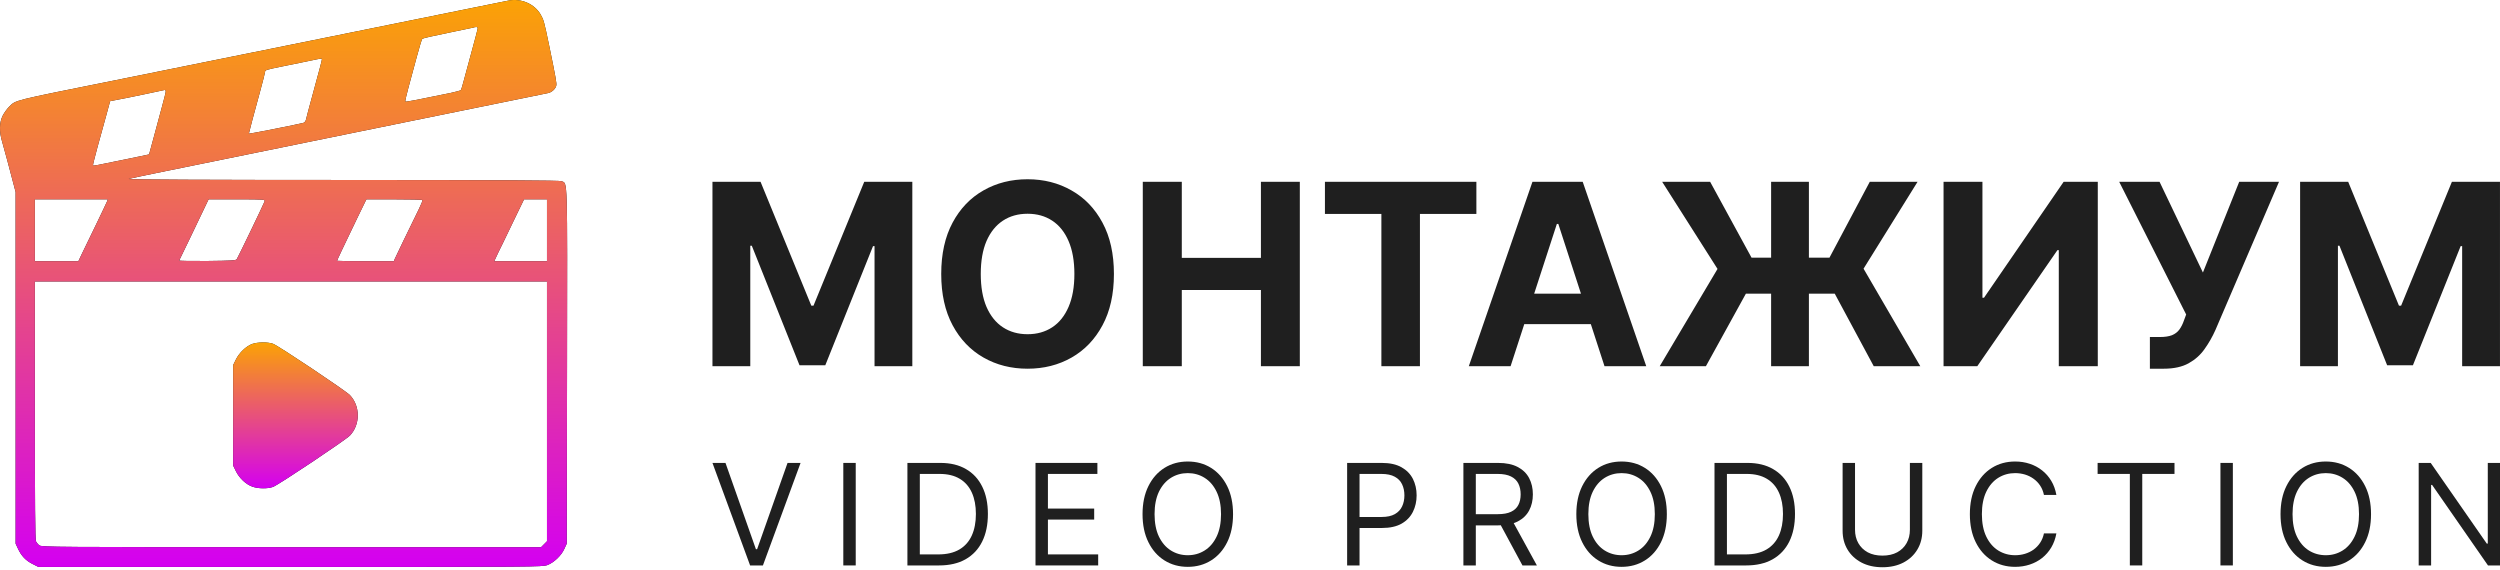 <?xml version="1.0" encoding="UTF-8"?> <svg xmlns="http://www.w3.org/2000/svg" width="114" height="26" viewBox="0 0 114 26" fill="none"><path d="M46.857 8.174C47.599 8.174 48.267 8.344 48.86 8.683C49.457 9.02 49.929 9.51 50.273 10.153C50.621 10.796 50.795 11.577 50.795 12.494C50.795 13.41 50.621 14.19 50.273 14.834C49.929 15.477 49.457 15.968 48.86 16.307C48.267 16.644 47.599 16.813 46.857 16.813C46.11 16.813 45.44 16.643 44.846 16.303C44.252 15.964 43.782 15.473 43.438 14.83C43.093 14.187 42.92 13.408 42.92 12.494C42.92 11.577 43.093 10.796 43.438 10.153C43.782 9.51 44.252 9.02 44.846 8.683C45.44 8.344 46.11 8.174 46.857 8.174ZM100.453 12.427L102.108 8.289H103.923L101.024 15.047C100.885 15.359 100.719 15.649 100.527 15.918C100.339 16.186 100.096 16.402 99.801 16.566C99.505 16.73 99.127 16.813 98.667 16.813H98.035V15.368H98.491C98.718 15.368 98.901 15.34 99.041 15.286C99.181 15.228 99.292 15.144 99.374 15.035C99.459 14.922 99.529 14.783 99.587 14.616L99.689 14.341L96.635 8.289H98.475L100.453 12.427ZM36.996 13.939H37.095L39.41 8.289H41.602V16.698H39.879V11.225H39.809L37.633 16.657H36.458L34.282 11.205H34.213V16.698H32.488V8.289H34.681L36.996 13.939ZM53.89 11.758H57.498V8.289H59.272V16.698H57.498V13.224H53.89V16.698H52.111V8.289H53.89V11.758ZM67.323 9.754H64.749V16.698H62.991V9.754H60.417V8.289H67.323V9.754ZM75.069 16.698H73.165L72.542 14.78H69.507L68.883 16.698H66.978L69.88 8.289H72.171L75.069 16.698ZM79.871 11.751H80.763V8.289H82.486V11.751H83.423L85.262 8.289H87.442L84.978 12.252L87.565 16.698H85.442L83.665 13.392H82.486V16.698H80.763V13.392H79.612L77.79 16.698H75.684L78.319 12.263L75.794 8.289H77.982L79.871 11.751ZM90.399 13.578H90.47L94.103 8.289H95.659V16.698H93.881V11.406H93.819L90.165 16.698H88.626V8.289H90.399V13.578ZM109.393 13.939H109.491L111.807 8.289H113.999V16.698H112.274V11.225H112.205L110.029 16.657H108.854L106.679 11.205H106.609V16.698H104.885V8.289H107.077L109.393 13.939ZM46.857 9.747C46.428 9.747 46.053 9.852 45.732 10.063C45.412 10.274 45.163 10.583 44.985 10.991C44.81 11.399 44.723 11.9 44.723 12.494C44.723 13.087 44.81 13.588 44.985 13.996C45.163 14.403 45.412 14.714 45.732 14.924C46.053 15.135 46.428 15.24 46.857 15.24C47.287 15.24 47.662 15.135 47.982 14.924C48.303 14.714 48.55 14.403 48.726 13.996C48.903 13.588 48.992 13.087 48.992 12.494C48.992 11.9 48.903 11.399 48.726 10.991C48.55 10.583 48.303 10.274 47.982 10.063C47.662 9.852 47.287 9.747 46.857 9.747ZM69.958 13.392H72.092L71.059 10.21H70.993L69.958 13.392Z" fill="#1F1F1F"></path><path d="M33.082 21.109L34.47 25.044H34.524L35.912 21.109H36.506L34.789 25.784H34.205L32.488 21.109H33.082Z" fill="#1F1F1F"></path><path d="M39.021 21.109V25.784H38.455V21.109H39.021Z" fill="#1F1F1F"></path><path d="M42.82 25.784H41.378V21.109H42.884C43.338 21.109 43.726 21.202 44.048 21.39C44.371 21.575 44.618 21.842 44.79 22.191C44.962 22.538 45.048 22.953 45.048 23.437C45.048 23.924 44.962 24.343 44.788 24.695C44.615 25.045 44.362 25.314 44.03 25.503C43.699 25.69 43.295 25.784 42.82 25.784ZM41.944 25.281H42.784C43.17 25.281 43.491 25.207 43.745 25.058C43.999 24.909 44.188 24.696 44.313 24.421C44.438 24.145 44.501 23.817 44.501 23.437C44.501 23.06 44.439 22.735 44.316 22.462C44.192 22.188 44.008 21.978 43.763 21.832C43.518 21.685 43.213 21.611 42.848 21.611H41.944V25.281Z" fill="#1F1F1F"></path><path d="M47.219 25.784V21.109H50.041V21.611H47.785V23.191H49.895V23.693H47.785V25.281H50.077V25.784H47.219Z" fill="#1F1F1F"></path><path d="M56.227 23.446C56.227 23.939 56.138 24.365 55.96 24.724C55.782 25.084 55.537 25.361 55.227 25.555C54.916 25.75 54.562 25.848 54.163 25.848C53.764 25.848 53.41 25.75 53.099 25.555C52.789 25.361 52.545 25.084 52.367 24.724C52.189 24.365 52.1 23.939 52.1 23.446C52.1 22.953 52.189 22.527 52.367 22.168C52.545 21.809 52.789 21.532 53.099 21.337C53.41 21.142 53.764 21.045 54.163 21.045C54.562 21.045 54.916 21.142 55.227 21.337C55.537 21.532 55.782 21.809 55.96 22.168C56.138 22.527 56.227 22.953 56.227 23.446ZM55.679 23.446C55.679 23.041 55.611 22.7 55.476 22.421C55.342 22.143 55.16 21.932 54.93 21.789C54.702 21.646 54.446 21.574 54.163 21.574C53.88 21.574 53.624 21.646 53.394 21.789C53.166 21.932 52.984 22.143 52.848 22.421C52.715 22.7 52.648 23.041 52.648 23.446C52.648 23.851 52.715 24.193 52.848 24.471C52.984 24.75 53.166 24.96 53.394 25.103C53.624 25.246 53.88 25.318 54.163 25.318C54.446 25.318 54.702 25.246 54.93 25.103C55.16 24.96 55.342 24.75 55.476 24.471C55.611 24.193 55.679 23.851 55.679 23.446Z" fill="#1F1F1F"></path><path d="M61.429 25.784V21.109H63.009C63.376 21.109 63.675 21.175 63.908 21.307C64.142 21.438 64.316 21.616 64.429 21.839C64.541 22.063 64.598 22.312 64.598 22.588C64.598 22.863 64.541 23.114 64.429 23.339C64.317 23.564 64.146 23.744 63.913 23.878C63.68 24.01 63.382 24.076 63.018 24.076H61.886V23.574H63C63.251 23.574 63.452 23.531 63.605 23.444C63.757 23.357 63.867 23.24 63.936 23.092C64.006 22.943 64.041 22.775 64.041 22.588C64.041 22.401 64.006 22.233 63.936 22.086C63.867 21.938 63.756 21.822 63.602 21.739C63.449 21.654 63.245 21.611 62.99 21.611H61.995V25.784H61.429Z" fill="#1F1F1F"></path><path d="M66.731 25.784V21.109H68.31C68.676 21.109 68.975 21.171 69.21 21.296C69.444 21.419 69.618 21.589 69.73 21.805C69.843 22.021 69.899 22.267 69.899 22.542C69.899 22.818 69.843 23.062 69.73 23.275C69.618 23.488 69.445 23.655 69.212 23.777C68.979 23.897 68.682 23.957 68.32 23.957H67.041V23.446H68.301C68.551 23.446 68.752 23.41 68.904 23.337C69.058 23.264 69.169 23.16 69.237 23.026C69.307 22.891 69.342 22.729 69.342 22.542C69.342 22.355 69.307 22.191 69.237 22.051C69.167 21.911 69.055 21.803 68.902 21.727C68.748 21.65 68.545 21.611 68.292 21.611H67.297V25.784H66.731ZM68.931 23.684L70.082 25.784H69.424L68.292 23.684H68.931Z" fill="#1F1F1F"></path><path d="M76.008 23.446C76.008 23.939 75.919 24.365 75.741 24.724C75.563 25.084 75.319 25.361 75.008 25.555C74.698 25.75 74.343 25.848 73.945 25.848C73.546 25.848 73.191 25.75 72.881 25.555C72.571 25.361 72.326 25.084 72.148 24.724C71.97 24.365 71.881 23.939 71.881 23.446C71.881 22.953 71.97 22.527 72.148 22.168C72.326 21.809 72.571 21.532 72.881 21.337C73.191 21.142 73.546 21.045 73.945 21.045C74.343 21.045 74.698 21.142 75.008 21.337C75.319 21.532 75.563 21.809 75.741 22.168C75.919 22.527 76.008 22.953 76.008 23.446ZM75.46 23.446C75.46 23.041 75.393 22.7 75.257 22.421C75.123 22.143 74.942 21.932 74.712 21.789C74.483 21.646 74.228 21.574 73.945 21.574C73.662 21.574 73.405 21.646 73.175 21.789C72.947 21.932 72.765 22.143 72.63 22.421C72.496 22.7 72.429 23.041 72.429 23.446C72.429 23.851 72.496 24.193 72.63 24.471C72.765 24.75 72.947 24.96 73.175 25.103C73.405 25.246 73.662 25.318 73.945 25.318C74.228 25.318 74.483 25.246 74.712 25.103C74.942 24.96 75.123 24.75 75.257 24.471C75.393 24.193 75.46 23.851 75.46 23.446Z" fill="#1F1F1F"></path><path d="M79.624 25.784H78.181V21.109H79.688C80.141 21.109 80.53 21.202 80.852 21.39C81.175 21.575 81.422 21.842 81.594 22.191C81.766 22.538 81.852 22.953 81.852 23.437C81.852 23.924 81.765 24.343 81.592 24.695C81.418 25.045 81.166 25.314 80.834 25.503C80.502 25.69 80.099 25.784 79.624 25.784ZM78.748 25.281H79.588C79.974 25.281 80.294 25.207 80.549 25.058C80.803 24.909 80.992 24.696 81.117 24.421C81.242 24.145 81.304 23.817 81.304 23.437C81.304 23.06 81.243 22.735 81.119 22.462C80.996 22.188 80.812 21.978 80.567 21.832C80.322 21.685 80.017 21.611 79.651 21.611H78.748V25.281Z" fill="#1F1F1F"></path><path d="M87.091 21.109H87.657V24.204C87.657 24.524 87.582 24.809 87.431 25.06C87.282 25.31 87.071 25.507 86.799 25.651C86.526 25.794 86.207 25.866 85.84 25.866C85.473 25.866 85.154 25.794 84.881 25.651C84.609 25.507 84.397 25.31 84.247 25.06C84.097 24.809 84.023 24.524 84.023 24.204V21.109H84.589V24.158C84.589 24.387 84.639 24.59 84.74 24.768C84.84 24.944 84.983 25.084 85.169 25.186C85.356 25.286 85.58 25.336 85.84 25.336C86.1 25.336 86.324 25.286 86.511 25.186C86.698 25.084 86.841 24.944 86.94 24.768C87.041 24.59 87.091 24.387 87.091 24.158V21.109Z" fill="#1F1F1F"></path><path d="M93.771 22.57H93.204C93.171 22.407 93.112 22.264 93.029 22.14C92.947 22.017 92.846 21.914 92.728 21.83C92.61 21.745 92.48 21.681 92.337 21.638C92.194 21.596 92.045 21.574 91.89 21.574C91.607 21.574 91.35 21.646 91.12 21.789C90.892 21.932 90.71 22.143 90.575 22.421C90.441 22.7 90.374 23.041 90.374 23.446C90.374 23.851 90.441 24.193 90.575 24.471C90.71 24.75 90.892 24.96 91.12 25.103C91.35 25.246 91.607 25.318 91.89 25.318C92.045 25.318 92.194 25.297 92.337 25.254C92.48 25.211 92.61 25.148 92.728 25.065C92.846 24.979 92.947 24.875 93.029 24.752C93.112 24.627 93.171 24.484 93.204 24.323H93.771C93.728 24.562 93.65 24.775 93.538 24.964C93.425 25.153 93.285 25.313 93.118 25.446C92.95 25.577 92.763 25.676 92.554 25.745C92.347 25.813 92.126 25.848 91.89 25.848C91.491 25.848 91.136 25.75 90.826 25.555C90.516 25.361 90.271 25.084 90.093 24.724C89.915 24.365 89.826 23.939 89.826 23.446C89.826 22.953 89.915 22.527 90.093 22.168C90.271 21.809 90.516 21.532 90.826 21.337C91.136 21.142 91.491 21.045 91.89 21.045C92.126 21.045 92.347 21.079 92.554 21.148C92.763 21.216 92.95 21.316 93.118 21.449C93.285 21.58 93.425 21.739 93.538 21.928C93.65 22.115 93.728 22.329 93.771 22.57Z" fill="#1F1F1F"></path><path d="M95.651 21.611V21.109H99.157V21.611H97.687V25.784H97.121V21.611H95.651Z" fill="#1F1F1F"></path><path d="M101.818 21.109V25.784H101.252V21.109H101.818Z" fill="#1F1F1F"></path><path d="M108.119 23.446C108.119 23.939 108.03 24.365 107.852 24.724C107.674 25.084 107.43 25.361 107.119 25.555C106.809 25.75 106.454 25.848 106.056 25.848C105.657 25.848 105.302 25.75 104.992 25.555C104.682 25.361 104.437 25.084 104.259 24.724C104.081 24.365 103.992 23.939 103.992 23.446C103.992 22.953 104.081 22.527 104.259 22.168C104.437 21.809 104.682 21.532 104.992 21.337C105.302 21.142 105.657 21.045 106.056 21.045C106.454 21.045 106.809 21.142 107.119 21.337C107.43 21.532 107.674 21.809 107.852 22.168C108.03 22.527 108.119 22.953 108.119 23.446ZM107.571 23.446C107.571 23.041 107.504 22.7 107.368 22.421C107.234 22.143 107.052 21.932 106.823 21.789C106.594 21.646 106.339 21.574 106.056 21.574C105.773 21.574 105.516 21.646 105.286 21.789C105.058 21.932 104.876 22.143 104.741 22.421C104.607 22.7 104.54 23.041 104.54 23.446C104.54 23.851 104.607 24.193 104.741 24.471C104.876 24.75 105.058 24.96 105.286 25.103C105.516 25.246 105.773 25.318 106.056 25.318C106.339 25.318 106.594 25.246 106.823 25.103C107.052 24.96 107.234 24.75 107.368 24.471C107.504 24.193 107.571 23.851 107.571 23.446Z" fill="#1F1F1F"></path><path d="M114 21.109V25.784H113.452L110.904 22.113H110.859V25.784H110.292V21.109H110.84L113.397 24.788H113.443V21.109H114Z" fill="#1F1F1F"></path><path d="M23.208 0.022C23.107 0.04 22.233 0.221 21.266 0.415C19.389 0.799 16.059 1.474 13.267 2.038C12.328 2.228 10.524 2.593 9.267 2.847C8.009 3.102 6.21 3.467 5.267 3.657C0.481 4.618 0.74 4.554 0.411 4.873C0.319 4.965 0.189 5.146 0.125 5.27C-0.033 5.576 -0.042 6.015 0.101 6.477C0.152 6.653 0.263 7.051 0.342 7.356C0.421 7.661 0.536 8.1 0.601 8.336L0.712 8.757V16.775V24.789L0.823 25.025C0.975 25.353 1.17 25.557 1.484 25.718L1.752 25.852H13.243C24.457 25.852 24.739 25.852 24.966 25.765C25.266 25.649 25.599 25.33 25.733 25.029L25.844 24.789L25.858 16.706C25.872 7.855 25.886 8.392 25.608 8.262C25.525 8.225 22.894 8.211 15.611 8.207C9.604 8.207 5.785 8.188 5.868 8.16C5.946 8.137 6.515 8.017 7.139 7.888C7.764 7.763 8.938 7.522 9.752 7.356C10.566 7.189 11.482 7 11.787 6.94C12.092 6.88 13.114 6.671 14.053 6.477C14.996 6.283 16.013 6.075 16.318 6.015C16.624 5.95 17.646 5.742 18.584 5.552C19.528 5.358 20.545 5.15 20.85 5.09C21.155 5.03 22.177 4.817 23.116 4.628C24.059 4.433 24.896 4.262 24.975 4.248C25.151 4.221 25.34 4.05 25.368 3.897C25.386 3.791 25.354 3.587 25.044 2.084C24.813 0.975 24.794 0.905 24.647 0.651C24.369 0.179 23.773 -0.08 23.208 0.022ZM21.77 1.354C21.756 1.428 21.632 1.89 21.497 2.385C21.359 2.88 21.206 3.462 21.146 3.68C21.091 3.897 21.03 4.091 21.012 4.11C20.994 4.128 20.785 4.188 20.545 4.239C19.162 4.526 18.501 4.655 18.483 4.632C18.469 4.618 18.533 4.332 18.626 3.994C18.718 3.657 18.89 3.023 19.005 2.593C19.121 2.158 19.236 1.788 19.255 1.77C19.273 1.747 19.796 1.627 20.415 1.502C21.035 1.377 21.567 1.266 21.59 1.257C21.618 1.243 21.673 1.233 21.72 1.233C21.784 1.229 21.793 1.252 21.77 1.354ZM14.677 2.709C14.677 2.755 14.617 2.991 14.214 4.466C14.09 4.91 13.979 5.34 13.96 5.423C13.946 5.506 13.895 5.585 13.845 5.599C13.683 5.65 11.348 6.117 11.348 6.093C11.348 6.066 11.602 5.109 11.861 4.17C11.986 3.717 12.087 3.314 12.087 3.282C12.087 3.194 12.11 3.185 12.878 3.028C13.271 2.949 13.821 2.833 14.099 2.778C14.723 2.648 14.677 2.653 14.677 2.709ZM7.556 4.174C7.556 4.221 7.472 4.549 7.375 4.905C7.278 5.261 7.107 5.885 7.001 6.292C6.89 6.699 6.802 7.037 6.797 7.041C6.793 7.046 5.179 7.379 4.462 7.522C4.351 7.545 4.249 7.555 4.24 7.545C4.231 7.536 4.323 7.157 4.448 6.704C4.573 6.246 4.753 5.594 4.851 5.243L5.022 4.614L5.304 4.558C5.461 4.531 6.016 4.42 6.538 4.309C7.061 4.198 7.5 4.105 7.523 4.1C7.542 4.096 7.556 4.133 7.556 4.174ZM4.878 9.192C4.855 9.252 4.624 9.733 4.37 10.26C4.111 10.792 3.829 11.379 3.736 11.569L3.574 11.911H2.58H1.59V10.5V9.09H3.255H4.92L4.878 9.192ZM12.064 9.187C12.037 9.275 10.89 11.661 10.797 11.818C10.765 11.878 10.557 11.888 9.456 11.901C8.739 11.906 8.161 11.897 8.171 11.878C8.198 11.832 8.924 10.325 9.253 9.631L9.512 9.09H10.802C12.092 9.09 12.092 9.09 12.064 9.187ZM19.264 9.118C19.278 9.132 19.209 9.312 19.107 9.52C18.658 10.436 18.039 11.712 18.002 11.804L17.96 11.911H16.665C15.953 11.911 15.37 11.901 15.37 11.892C15.37 11.864 15.699 11.175 16.286 9.955L16.707 9.09H17.974C18.668 9.09 19.25 9.104 19.264 9.118ZM24.942 10.5V11.911H23.74H22.538L22.598 11.781C22.626 11.712 22.788 11.374 22.959 11.032C23.125 10.69 23.403 10.112 23.578 9.747L23.897 9.09H24.42H24.942V10.5ZM24.942 18.759V24.683L24.808 24.817L24.674 24.951H13.28C2.557 24.951 1.886 24.946 1.794 24.868C1.738 24.826 1.669 24.743 1.641 24.687C1.604 24.613 1.59 22.949 1.59 18.713V12.835H13.267H24.942V18.759Z" fill="#151515"></path><path d="M23.208 0.022C23.107 0.04 22.233 0.221 21.266 0.415C19.389 0.799 16.059 1.474 13.267 2.038C12.328 2.228 10.524 2.593 9.267 2.847C8.009 3.102 6.21 3.467 5.267 3.657C0.481 4.618 0.74 4.554 0.411 4.873C0.319 4.965 0.189 5.146 0.125 5.27C-0.033 5.576 -0.042 6.015 0.101 6.477C0.152 6.653 0.263 7.051 0.342 7.356C0.421 7.661 0.536 8.1 0.601 8.336L0.712 8.757V16.775V24.789L0.823 25.025C0.975 25.353 1.17 25.557 1.484 25.718L1.752 25.852H13.243C24.457 25.852 24.739 25.852 24.966 25.765C25.266 25.649 25.599 25.33 25.733 25.029L25.844 24.789L25.858 16.706C25.872 7.855 25.886 8.392 25.608 8.262C25.525 8.225 22.894 8.211 15.611 8.207C9.604 8.207 5.785 8.188 5.868 8.16C5.946 8.137 6.515 8.017 7.139 7.888C7.764 7.763 8.938 7.522 9.752 7.356C10.566 7.189 11.482 7 11.787 6.94C12.092 6.88 13.114 6.671 14.053 6.477C14.996 6.283 16.013 6.075 16.318 6.015C16.624 5.95 17.646 5.742 18.584 5.552C19.528 5.358 20.545 5.15 20.85 5.09C21.155 5.03 22.177 4.817 23.116 4.628C24.059 4.433 24.896 4.262 24.975 4.248C25.151 4.221 25.34 4.05 25.368 3.897C25.386 3.791 25.354 3.587 25.044 2.084C24.813 0.975 24.794 0.905 24.647 0.651C24.369 0.179 23.773 -0.08 23.208 0.022ZM21.77 1.354C21.756 1.428 21.632 1.89 21.497 2.385C21.359 2.88 21.206 3.462 21.146 3.68C21.091 3.897 21.03 4.091 21.012 4.11C20.994 4.128 20.785 4.188 20.545 4.239C19.162 4.526 18.501 4.655 18.483 4.632C18.469 4.618 18.533 4.332 18.626 3.994C18.718 3.657 18.89 3.023 19.005 2.593C19.121 2.158 19.236 1.788 19.255 1.77C19.273 1.747 19.796 1.627 20.415 1.502C21.035 1.377 21.567 1.266 21.59 1.257C21.618 1.243 21.673 1.233 21.72 1.233C21.784 1.229 21.793 1.252 21.77 1.354ZM14.677 2.709C14.677 2.755 14.617 2.991 14.214 4.466C14.09 4.91 13.979 5.34 13.96 5.423C13.946 5.506 13.895 5.585 13.845 5.599C13.683 5.65 11.348 6.117 11.348 6.093C11.348 6.066 11.602 5.109 11.861 4.17C11.986 3.717 12.087 3.314 12.087 3.282C12.087 3.194 12.11 3.185 12.878 3.028C13.271 2.949 13.821 2.833 14.099 2.778C14.723 2.648 14.677 2.653 14.677 2.709ZM7.556 4.174C7.556 4.221 7.472 4.549 7.375 4.905C7.278 5.261 7.107 5.885 7.001 6.292C6.89 6.699 6.802 7.037 6.797 7.041C6.793 7.046 5.179 7.379 4.462 7.522C4.351 7.545 4.249 7.555 4.24 7.545C4.231 7.536 4.323 7.157 4.448 6.704C4.573 6.246 4.753 5.594 4.851 5.243L5.022 4.614L5.304 4.558C5.461 4.531 6.016 4.42 6.538 4.309C7.061 4.198 7.5 4.105 7.523 4.1C7.542 4.096 7.556 4.133 7.556 4.174ZM4.878 9.192C4.855 9.252 4.624 9.733 4.37 10.26C4.111 10.792 3.829 11.379 3.736 11.569L3.574 11.911H2.58H1.59V10.5V9.09H3.255H4.92L4.878 9.192ZM12.064 9.187C12.037 9.275 10.89 11.661 10.797 11.818C10.765 11.878 10.557 11.888 9.456 11.901C8.739 11.906 8.161 11.897 8.171 11.878C8.198 11.832 8.924 10.325 9.253 9.631L9.512 9.09H10.802C12.092 9.09 12.092 9.09 12.064 9.187ZM19.264 9.118C19.278 9.132 19.209 9.312 19.107 9.52C18.658 10.436 18.039 11.712 18.002 11.804L17.96 11.911H16.665C15.953 11.911 15.37 11.901 15.37 11.892C15.37 11.864 15.699 11.175 16.286 9.955L16.707 9.09H17.974C18.668 9.09 19.25 9.104 19.264 9.118ZM24.942 10.5V11.911H23.74H22.538L22.598 11.781C22.626 11.712 22.788 11.374 22.959 11.032C23.125 10.69 23.403 10.112 23.578 9.747L23.897 9.09H24.42H24.942V10.5ZM24.942 18.759V24.683L24.808 24.817L24.674 24.951H13.28C2.557 24.951 1.886 24.946 1.794 24.868C1.738 24.826 1.669 24.743 1.641 24.687C1.604 24.613 1.59 22.949 1.59 18.713V12.835H13.267H24.942V18.759Z" fill="url(#paint0_linear_2042_857)"></path><path d="M11.5 15.684C11.223 15.786 10.913 16.082 10.76 16.387L10.631 16.65V18.939V21.228L10.76 21.492C10.918 21.811 11.227 22.098 11.519 22.195C11.787 22.287 12.203 22.292 12.448 22.204C12.684 22.121 15.764 20.063 15.958 19.86C16.434 19.356 16.434 18.523 15.958 18.019C15.764 17.816 12.684 15.758 12.448 15.675C12.212 15.591 11.75 15.596 11.5 15.684Z" fill="#151515"></path><path d="M11.5 15.684C11.223 15.786 10.913 16.082 10.76 16.387L10.631 16.65V18.939V21.228L10.76 21.492C10.918 21.811 11.227 22.098 11.519 22.195C11.787 22.287 12.203 22.292 12.448 22.204C12.684 22.121 15.764 20.063 15.958 19.86C16.434 19.356 16.434 18.523 15.958 18.019C15.764 17.816 12.684 15.758 12.448 15.675C12.212 15.591 11.75 15.596 11.5 15.684Z" fill="url(#paint1_linear_2042_857)"></path><defs><linearGradient id="paint0_linear_2042_857" x1="12.932" y1="25.852" x2="12.932" y2="-1.14441e-05" gradientUnits="userSpaceOnUse"><stop stop-color="#D400F1"></stop><stop offset="1" stop-color="#FBA205"></stop></linearGradient><linearGradient id="paint1_linear_2042_857" x1="13.473" y1="22.267" x2="13.473" y2="15.615" gradientUnits="userSpaceOnUse"><stop stop-color="#D400F1"></stop><stop offset="1" stop-color="#FBA205"></stop></linearGradient></defs></svg> 